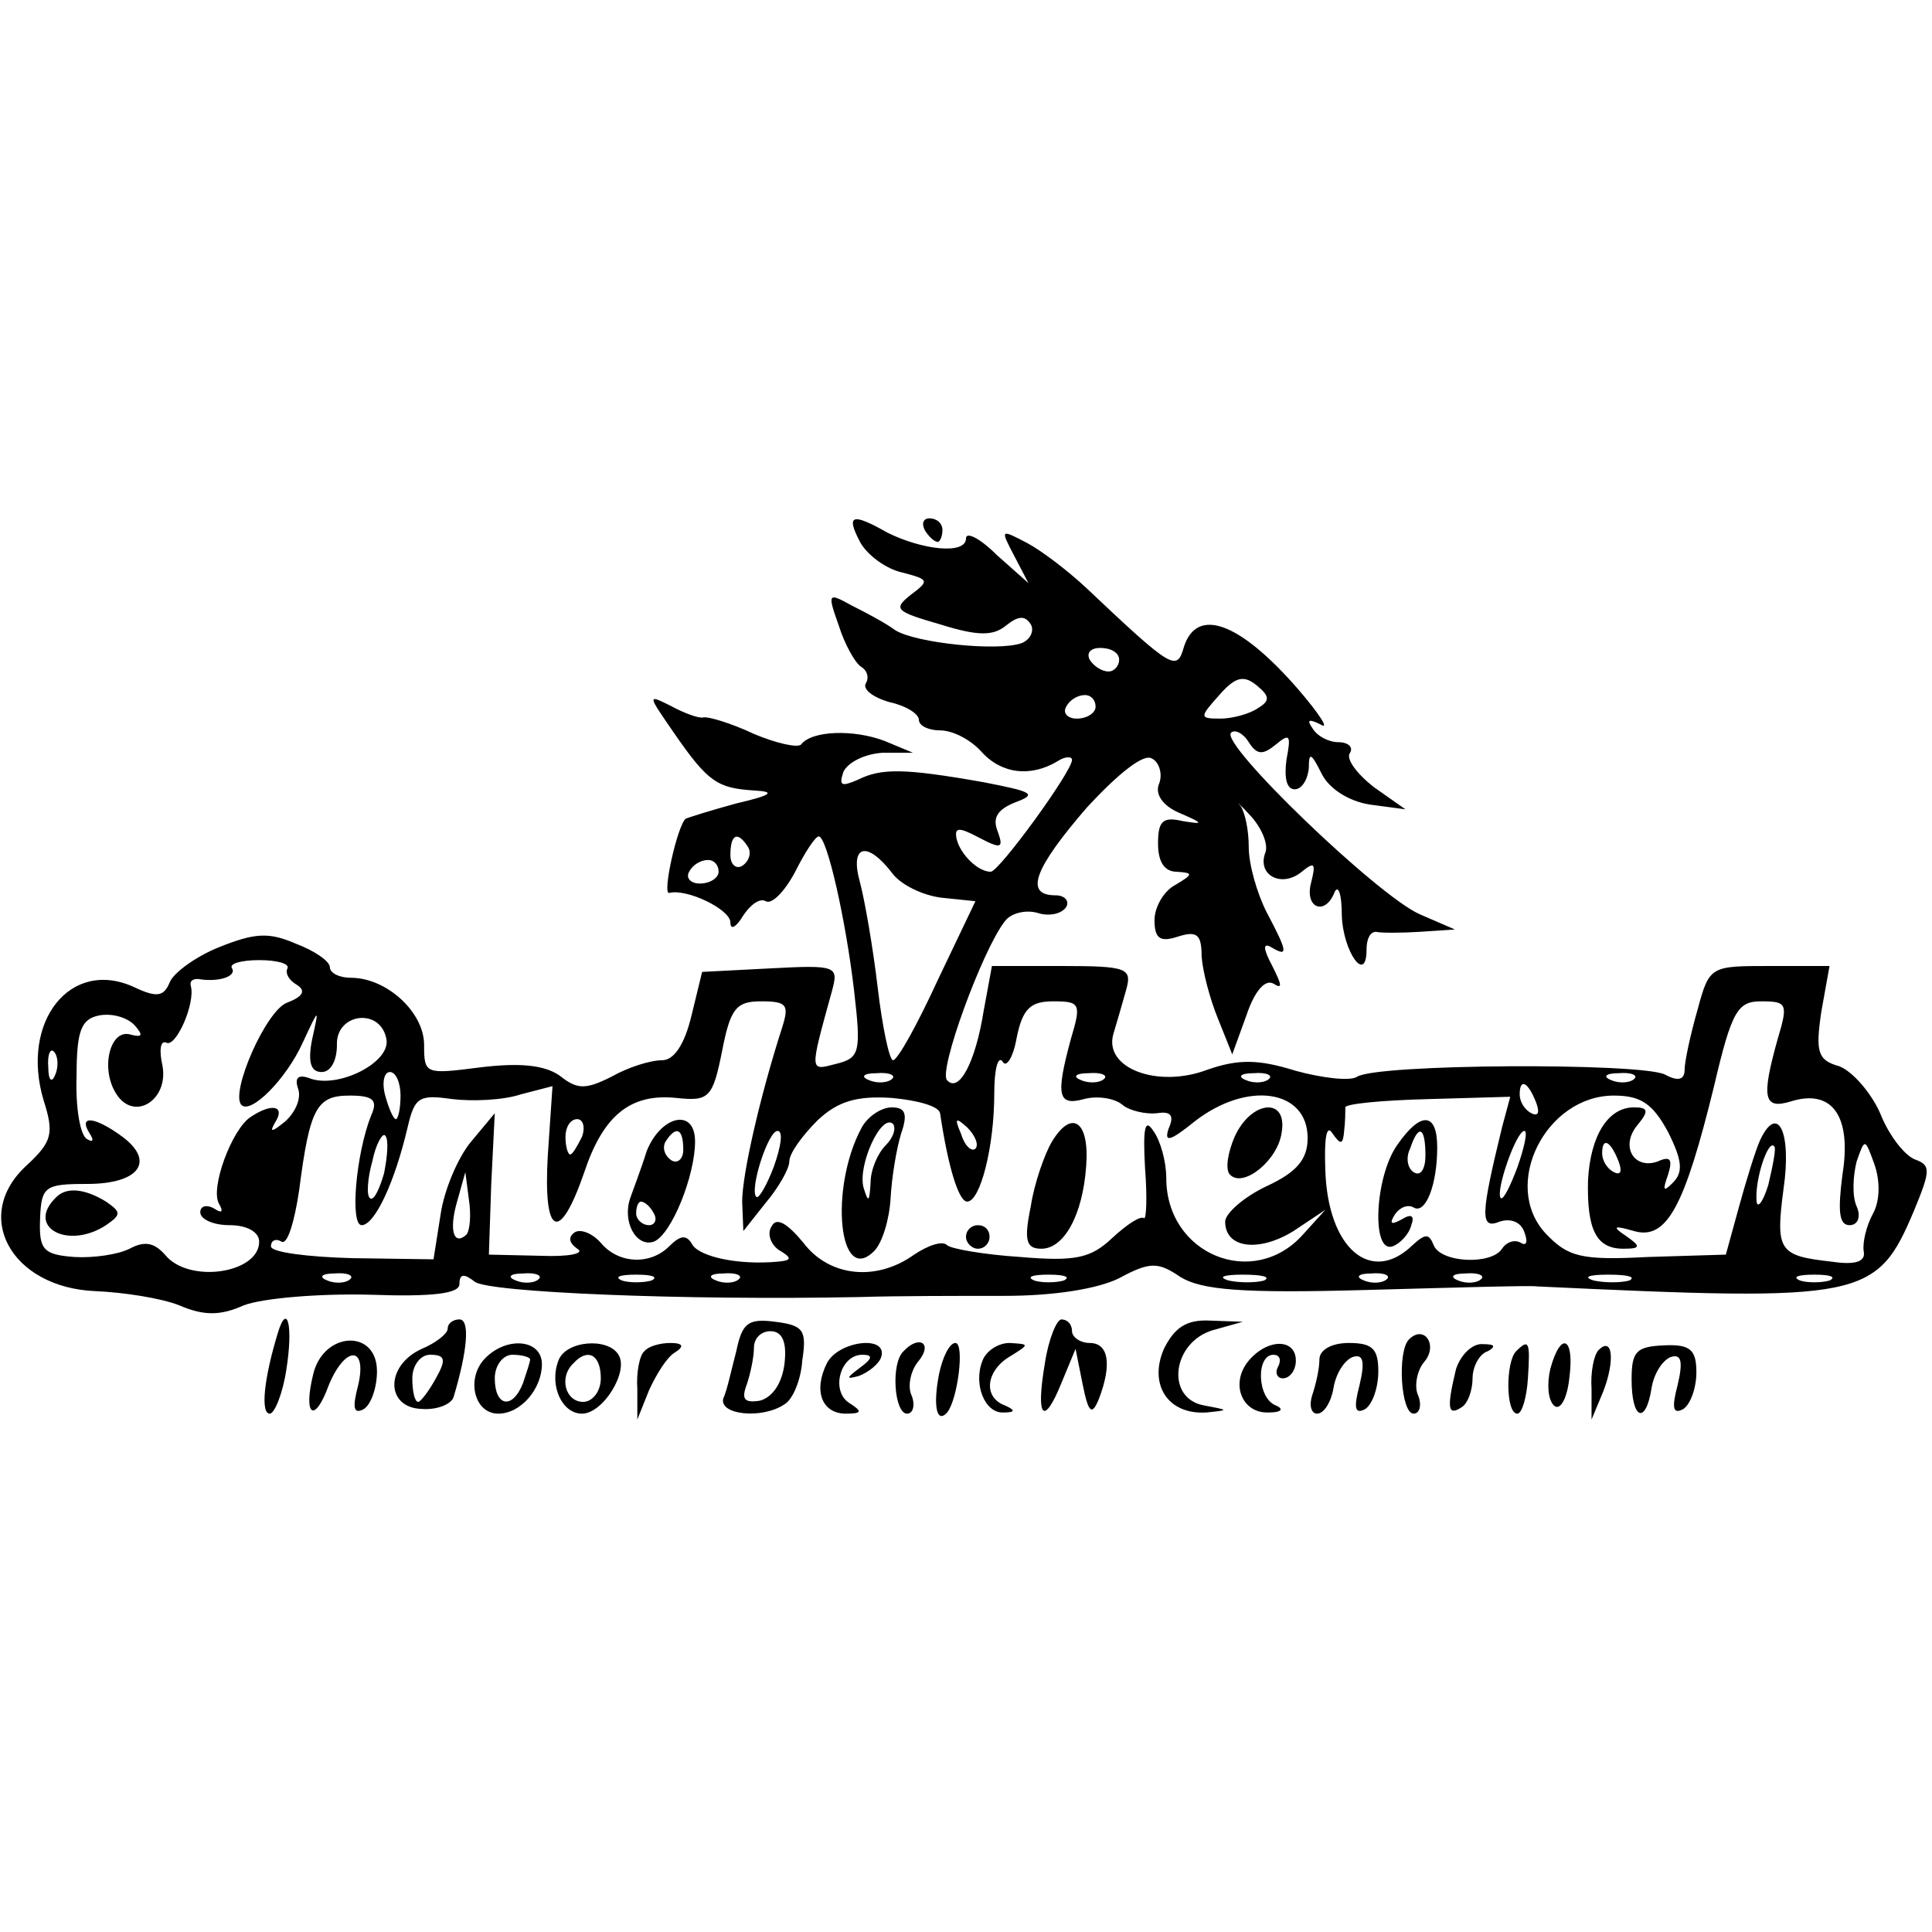 <?xml version="1.0" standalone="no"?>
<!DOCTYPE svg PUBLIC "-//W3C//DTD SVG 20010904//EN"
 "http://www.w3.org/TR/2001/REC-SVG-20010904/DTD/svg10.dtd">
<svg version="1.0" xmlns="http://www.w3.org/2000/svg"
 width="164pt" height="164pt" viewBox="0 0 164 164"
 preserveAspectRatio="xMidYMid meet">
<g transform="translate(0,164) scale(0.1,-0.1)"
fill="#000000" stroke="none">
<path d="M730 1180 c6 -11 22 -23 36 -26 23 -6 23 -7 7 -19 -15 -12 -13 -14
25 -25 32 -10 45 -10 56 -1 10 8 16 9 21 1 3 -5 0 -13 -8 -16 -20 -7 -89 0
-107 11 -8 6 -25 15 -37 21 -20 11 -21 11 -11 -17 5 -16 14 -32 19 -35 5 -3 7
-9 4 -14 -3 -5 6 -12 20 -16 14 -3 25 -10 25 -15 0 -5 8 -9 18 -9 11 0 26 -8
35 -18 17 -19 42 -22 65 -8 6 4 12 4 12 1 0 -10 -62 -95 -69 -95 -11 0 -26 15
-29 28 -2 10 2 10 19 1 19 -10 21 -9 16 5 -5 12 0 19 15 25 19 7 14 9 -27 17
-68 12 -87 12 -107 2 -14 -6 -16 -5 -12 7 4 8 18 15 33 16 l26 0 -24 10 c-26
10 -62 9 -71 -3 -3 -3 -21 1 -40 9 -19 9 -39 15 -43 14 -4 -1 -17 4 -28 10
-20 10 -19 9 3 -23 29 -42 37 -47 68 -49 19 -1 15 -4 -15 -11 -22 -6 -41 -12
-43 -13 -7 -6 -20 -64 -14 -63 15 4 52 -14 52 -25 0 -7 5 -4 11 6 6 9 14 15
19 12 5 -3 16 8 25 25 8 16 17 30 20 30 7 0 23 -71 30 -131 6 -52 5 -57 -15
-62 -23 -6 -23 -8 -4 61 6 22 5 23 -52 20 l-58 -3 -9 -37 c-6 -25 -15 -38 -25
-38 -10 0 -29 -6 -43 -14 -22 -11 -29 -11 -44 1 -13 9 -34 11 -67 7 -47 -6
-48 -6 -48 19 0 28 -32 57 -62 57 -10 0 -18 4 -18 9 0 5 -13 14 -29 20 -23 10
-35 9 -65 -3 -20 -8 -39 -22 -42 -30 -5 -12 -11 -13 -30 -4 -54 25 -97 -29
-77 -96 9 -28 7 -35 -13 -54 -49 -43 -15 -105 57 -108 24 -1 56 -6 71 -12 21
-9 35 -9 55 0 16 6 63 10 106 9 55 -2 77 1 77 9 0 9 4 9 13 2 11 -9 177 -16
327 -13 30 1 85 1 123 1 42 0 79 6 97 15 26 14 33 14 52 1 18 -11 52 -14 158
-11 74 2 140 4 145 3 278 -13 288 -11 320 65 14 34 14 38 0 43 -9 4 -22 21
-29 39 -8 18 -24 36 -35 40 -18 5 -20 12 -15 46 l7 39 -51 0 c-50 0 -51 0 -61
-37 -6 -21 -11 -44 -11 -51 0 -9 -6 -10 -17 -4 -22 10 -244 9 -261 -2 -6 -4
-30 -1 -52 5 -32 10 -49 10 -75 1 -42 -16 -88 1 -80 30 3 10 8 27 11 38 5 18
1 20 -54 20 l-60 0 -7 -38 c-7 -44 -21 -70 -31 -59 -8 7 30 111 49 135 5 7 18
10 28 7 9 -3 20 -1 24 5 3 5 -1 10 -9 10 -27 0 -18 23 27 75 26 28 48 46 55
41 6 -3 9 -13 6 -21 -4 -9 3 -19 17 -25 21 -9 21 -10 3 -7 -17 4 -21 0 -21
-19 0 -15 5 -24 16 -24 14 -1 14 -2 -1 -11 -10 -5 -18 -19 -18 -30 0 -16 5
-19 20 -14 16 5 20 2 20 -17 1 -13 7 -36 14 -53 l12 -30 12 33 c7 21 16 31 23
27 8 -5 7 -1 -1 15 -8 15 -8 20 -1 16 15 -9 14 -4 -4 30 -8 16 -15 40 -15 55
0 14 -3 29 -7 35 -5 5 0 1 9 -9 9 -10 15 -24 12 -31 -7 -19 14 -30 31 -16 11
9 12 7 8 -9 -6 -22 12 -29 20 -8 3 6 6 -2 6 -20 1 -31 21 -59 21 -29 0 9 3 15
8 15 4 -1 21 -1 37 0 l30 2 -30 13 c-36 16 -170 145 -160 154 3 3 10 0 15 -8
7 -11 12 -11 23 -2 12 10 13 8 9 -13 -2 -15 0 -25 7 -25 6 0 11 8 12 18 0 14
2 13 11 -5 6 -12 22 -23 41 -26 l30 -4 -27 19 c-14 11 -24 24 -20 29 3 5 -2 9
-10 9 -8 0 -18 5 -22 12 -5 7 -3 8 7 3 8 -5 -1 9 -20 31 -49 56 -85 69 -96 35
-6 -21 -9 -20 -83 50 -15 14 -37 31 -50 38 -23 12 -23 12 -11 -11 l12 -23 -27
24 c-14 14 -26 20 -26 14 0 -14 -37 -10 -67 5 -30 17 -35 15 -23 -8z m220
-100 c0 -5 -4 -10 -9 -10 -6 0 -13 5 -16 10 -3 6 1 10 9 10 9 0 16 -4 16 -10z
m118 -41 c-7 -5 -22 -9 -32 -9 -18 0 -18 1 -1 20 14 16 21 17 32 8 11 -9 11
-13 1 -19z m-138 1 c0 -5 -7 -10 -16 -10 -8 0 -12 5 -9 10 3 6 10 10 16 10 5
0 9 -4 9 -10z m-295 -119 c3 -5 1 -12 -5 -16 -5 -3 -10 1 -10 9 0 18 6 21 15
7z m123 -23 c7 -9 25 -18 41 -20 l29 -3 -32 -67 c-17 -37 -34 -68 -38 -68 -3
0 -9 28 -13 62 -4 34 -11 74 -15 89 -9 32 6 36 28 7z m-148 2 c0 -5 -7 -10
-16 -10 -8 0 -12 5 -9 10 3 6 10 10 16 10 5 0 9 -4 9 -10z m-366 -82 c-2 -4 1
-10 8 -14 8 -5 5 -10 -8 -15 -18 -6 -49 -77 -39 -87 8 -8 38 22 52 53 14 30
14 30 8 3 -4 -20 -1 -28 8 -28 8 0 13 10 13 23 -1 27 37 32 42 5 4 -20 -42
-43 -66 -33 -9 3 -12 0 -9 -9 3 -8 -2 -20 -11 -28 -11 -9 -14 -10 -8 0 8 13
-3 16 -21 4 -16 -10 -35 -61 -27 -74 4 -7 2 -8 -4 -4 -7 4 -12 2 -12 -3 0 -6
11 -11 25 -11 15 0 25 -6 25 -14 0 -27 -60 -36 -80 -11 -9 10 -17 12 -30 5
-10 -5 -31 -8 -47 -7 -26 2 -30 6 -29 32 1 28 4 30 40 30 44 0 58 19 30 40
-23 17 -38 19 -28 3 4 -6 3 -8 -2 -5 -6 3 -10 27 -9 54 0 38 4 48 19 51 10 2
23 -1 30 -8 8 -9 7 -11 -4 -8 -17 4 -25 -30 -11 -51 15 -23 44 -5 39 24 -3 13
-2 22 3 20 8 -5 25 33 21 48 -1 4 1 6 6 6 17 -3 33 2 29 9 -3 4 8 7 23 7 15 0
26 -3 24 -7z m420 -50 c-19 -59 -34 -125 -34 -148 l1 -25 19 24 c11 13 20 29
20 35 0 7 11 22 24 35 17 16 33 21 63 19 22 -2 40 -7 41 -13 7 -47 16 -75 23
-75 11 0 23 46 23 92 0 20 3 32 7 27 3 -6 9 3 12 20 5 25 12 31 31 31 23 0 24
-2 15 -32 -13 -48 -11 -57 11 -51 11 3 26 1 33 -5 6 -5 20 -8 29 -7 12 2 15
-2 10 -13 -4 -12 1 -11 22 6 45 35 96 27 96 -14 0 -18 -9 -29 -35 -41 -19 -9
-35 -23 -35 -30 0 -23 29 -26 58 -8 l27 18 -19 -21 c-42 -47 -116 -17 -116 48
0 14 -5 32 -11 40 -7 11 -9 3 -7 -32 2 -25 1 -44 -1 -42 -3 2 -14 -5 -27 -17
-18 -17 -31 -20 -78 -16 -31 2 -59 7 -62 10 -4 4 -16 0 -28 -8 -32 -23 -72
-19 -94 10 -14 17 -23 22 -27 14 -4 -6 -1 -15 6 -20 12 -7 11 -9 -1 -10 -33
-3 -65 4 -72 14 -5 9 -10 9 -20 -1 -16 -16 -43 -15 -58 3 -7 8 -17 12 -22 9
-6 -4 -5 -9 2 -14 7 -4 -7 -7 -31 -6 l-44 1 2 60 3 60 -20 -24 c-11 -13 -23
-41 -26 -62 l-6 -38 -69 1 c-38 1 -69 5 -69 10 0 5 4 7 9 4 5 -3 11 17 15 44
9 70 15 80 43 80 20 0 24 -4 18 -17 -13 -33 -18 -93 -8 -93 11 0 28 36 39 83
6 26 10 28 38 24 17 -2 43 -1 58 4 l27 7 -4 -59 c-4 -69 10 -75 31 -14 16 48
39 67 78 63 28 -3 31 0 39 40 7 36 12 42 33 42 22 0 24 -3 18 -22z m845 -10
c-14 -50 -12 -60 11 -53 35 11 52 -12 44 -62 -4 -31 -3 -43 6 -43 7 0 10 7 6
16 -4 9 -3 26 0 38 7 20 7 20 15 -2 5 -14 5 -31 -1 -42 -6 -11 -9 -25 -8 -32
2 -9 -7 -12 -27 -9 -45 5 -48 9 -41 62 7 48 -5 73 -20 41 -4 -9 -12 -35 -18
-57 l-11 -40 -66 -2 c-57 -3 -68 0 -87 20 -38 41 0 117 58 117 23 0 33 -7 46
-31 12 -24 13 -34 4 -43 -8 -8 -9 -7 -4 7 4 13 2 16 -9 11 -20 -7 -32 13 -17
31 10 12 9 15 -3 15 -22 0 -37 -24 -39 -62 -1 -42 7 -58 30 -58 15 0 15 2 2
11 -12 8 -10 9 7 4 28 -8 43 21 68 123 15 64 20 72 40 72 22 0 23 -2 14 -32z
m-1462 -30 c-3 -8 -6 -5 -6 6 -1 11 2 17 5 13 3 -3 4 -12 1 -19z m293 -18 c0
-11 -2 -20 -4 -20 -2 0 -6 9 -9 20 -3 11 -1 20 4 20 5 0 9 -9 9 -20z m417 14
c-3 -3 -12 -4 -19 -1 -8 3 -5 6 6 6 11 1 17 -2 13 -5z m180 0 c-3 -3 -12 -4
-19 -1 -8 3 -5 6 6 6 11 1 17 -2 13 -5z m140 0 c-3 -3 -12 -4 -19 -1 -8 3 -5
6 6 6 11 1 17 -2 13 -5z m310 0 c-3 -3 -12 -4 -19 -1 -8 3 -5 6 6 6 11 1 17
-2 13 -5z m-83 -20 c3 -8 2 -12 -4 -9 -6 3 -10 10 -10 16 0 14 7 11 14 -7z
m-29 -21 c-18 -74 -19 -87 -2 -80 9 3 18 0 21 -9 3 -8 2 -12 -3 -9 -5 3 -12 1
-16 -5 -9 -14 -52 -12 -58 3 -4 10 -7 10 -18 0 -35 -34 -72 -3 -74 64 -1 27 1
39 6 31 7 -10 9 -10 10 2 1 8 1 17 1 20 0 3 31 6 70 7 l70 2 -7 -26z m-781 -8
c-4 -8 -8 -15 -10 -15 -2 0 -4 7 -4 15 0 8 4 15 10 15 5 0 7 -7 4 -15z m334
-10 c-3 -3 -9 2 -12 12 -6 14 -5 15 5 6 7 -7 10 -15 7 -18z m-502 -21 c-4 -14
-9 -24 -12 -21 -3 2 -2 17 2 31 3 15 9 25 11 22 3 -3 2 -17 -1 -32z m331 6
c-6 -16 -13 -28 -15 -26 -6 6 10 56 18 56 5 0 3 -13 -3 -30z m631 -1 c-6 -16
-12 -28 -14 -26 -5 5 13 57 20 57 3 0 0 -14 -6 -31z m86 5 c3 -8 2 -12 -4 -9
-6 3 -10 10 -10 16 0 14 7 11 14 -7z m127 -20 c-5 -16 -10 -21 -10 -12 -1 18
10 51 15 45 2 -1 -1 -16 -5 -33z m-1105 -42 c-11 -10 -15 4 -8 28 l7 25 3 -23
c2 -13 1 -26 -2 -30z m-99 -38 c-3 -3 -12 -4 -19 -1 -8 3 -5 6 6 6 11 1 17 -2
13 -5z m160 0 c-3 -3 -12 -4 -19 -1 -8 3 -5 6 6 6 11 1 17 -2 13 -5z m96 -1
c-7 -2 -19 -2 -25 0 -7 3 -2 5 12 5 14 0 19 -2 13 -5z m74 1 c-3 -3 -12 -4
-19 -1 -8 3 -5 6 6 6 11 1 17 -2 13 -5z m276 -1 c-7 -2 -19 -2 -25 0 -7 3 -2
5 12 5 14 0 19 -2 13 -5z m170 0 c-7 -2 -21 -2 -30 0 -10 3 -4 5 12 5 17 0 24
-2 18 -5z m104 1 c-3 -3 -12 -4 -19 -1 -8 3 -5 6 6 6 11 1 17 -2 13 -5z m80 0
c-3 -3 -12 -4 -19 -1 -8 3 -5 6 6 6 11 1 17 -2 13 -5z m126 -1 c-7 -2 -21 -2
-30 0 -10 3 -4 5 12 5 17 0 24 -2 18 -5z m170 0 c-7 -2 -19 -2 -25 0 -7 3 -2
5 12 5 14 0 19 -2 13 -5z"/>
<path d="M47 623 c-25 -25 11 -44 43 -23 13 9 13 11 0 20 -18 11 -34 13 -43 3z"/>
<path d="M731 682 c-27 -51 -19 -134 11 -104 7 7 13 27 14 45 1 18 5 42 9 55
6 17 3 22 -8 22 -9 0 -21 -8 -26 -18z m21 -14 c-7 -7 -13 -21 -13 -32 -1 -17
-2 -17 -6 -4 -5 19 15 63 25 54 3 -4 0 -12 -6 -18z"/>
<path d="M1048 675 c-6 -14 -8 -28 -4 -32 11 -12 41 12 44 36 5 30 -26 27 -40
-4z"/>
<path d="M549 663 c-5 -16 -12 -34 -14 -40 -7 -20 5 -42 20 -37 15 6 35 56 35
85 0 29 -29 22 -41 -8z m31 1 c0 -8 -5 -12 -10 -9 -6 4 -8 11 -5 16 9 14 15
11 15 -7z m-25 -54 c3 -5 1 -10 -4 -10 -6 0 -11 5 -11 10 0 6 2 10 4 10 3 0 8
-4 11 -10z"/>
<path d="M893 671 c-6 -10 -15 -35 -18 -55 -6 -29 -4 -36 9 -36 19 0 35 28 38
70 3 38 -12 49 -29 21z"/>
<path d="M820 590 c0 -5 5 -10 10 -10 6 0 10 5 10 10 0 6 -4 10 -10 10 -5 0
-10 -4 -10 -10z"/>
<path d="M1186 668 c-19 -27 -22 -92 -4 -86 6 2 14 10 16 18 3 8 0 10 -8 5 -9
-5 -11 -4 -6 4 4 6 11 9 16 6 10 -6 20 19 20 51 0 30 -14 31 -34 2z m24 -9 c0
-11 -4 -18 -10 -14 -5 3 -7 12 -3 20 7 21 13 19 13 -6z"/>
<path d="M785 1190 c3 -5 8 -10 11 -10 2 0 4 5 4 10 0 6 -5 10 -11 10 -5 0 -7
-4 -4 -10z"/>
<path d="M236 509 c-12 -39 -15 -69 -7 -69 4 0 11 17 14 37 6 37 1 58 -7 32z"/>
<path d="M380 512 c0 -4 -10 -12 -22 -17 -31 -14 -31 -50 0 -51 13 -1 25 4 27
10 12 40 14 66 5 66 -5 0 -10 -3 -10 -8z m-10 -42 c-6 -11 -13 -20 -15 -20 -3
0 -5 9 -5 20 0 11 7 20 15 20 13 0 14 -4 5 -20z"/>
<path d="M625 493 c-4 -15 -8 -34 -11 -40 -4 -14 33 -18 52 -5 7 4 14 21 15
37 4 26 1 30 -23 33 -23 3 -28 -1 -33 -25z m41 -10 c-2 -17 -10 -29 -21 -32
-13 -2 -16 1 -11 14 3 9 6 23 6 31 0 8 6 14 14 14 10 0 14 -9 12 -27z"/>
<path d="M887 483 c-8 -47 -1 -54 14 -17 l12 29 6 -30 c5 -25 8 -27 14 -12 11
29 8 47 -8 47 -8 0 -15 5 -15 10 0 6 -4 10 -9 10 -4 0 -11 -17 -14 -37z"/>
<path d="M988 495 c-13 -30 3 -56 36 -54 20 2 19 2 -2 6 -33 6 -27 54 8 64
l25 7 -28 1 c-20 1 -30 -6 -39 -24z"/>
<path d="M1196 503 c-10 -10 -7 -63 4 -63 5 0 7 7 4 15 -4 8 -1 22 5 29 12 14
0 32 -13 19z"/>
<path d="M266 474 c-9 -36 1 -43 13 -10 14 34 33 34 25 0 -5 -19 -4 -25 5 -20
6 4 11 18 11 32 0 36 -45 34 -54 -2z"/>
<path d="M410 485 c-14 -17 -7 -45 13 -45 19 0 37 21 37 42 0 22 -32 24 -50 3z
m40 1 c0 -2 -3 -11 -6 -20 -9 -23 -24 -20 -24 4 0 11 7 20 15 20 8 0 15 -2 15
-4z"/>
<path d="M474 485 c-8 -21 3 -45 20 -45 18 0 40 36 31 50 -9 15 -45 12 -51 -5z
m36 -15 c0 -11 -7 -20 -15 -20 -15 0 -21 21 -8 33 12 13 23 7 23 -13z"/>
<path d="M547 493 c-4 -3 -7 -18 -6 -32 l0 -26 10 25 c6 13 15 28 22 32 8 5 7
8 -4 8 -9 0 -19 -3 -22 -7z"/>
<path d="M702 483 c-12 -24 -4 -43 16 -43 14 0 14 2 3 9 -16 10 -8 41 11 41 9
0 9 -3 -2 -11 -12 -9 -12 -10 -1 -7 8 3 17 10 19 16 6 19 -36 14 -46 -5z"/>
<path d="M767 493 c-11 -10 -8 -53 3 -53 5 0 7 7 4 15 -4 8 -1 22 6 30 12 15
0 22 -13 8z"/>
<path d="M797 473 c-5 -26 -2 -42 7 -32 9 11 15 59 7 59 -5 0 -11 -12 -14 -27z"/>
<path d="M834 485 c-8 -20 2 -45 18 -44 10 0 10 2 1 6 -19 7 -16 30 5 42 16
10 16 10 -1 11 -10 0 -20 -7 -23 -15z"/>
<path d="M1060 485 c-16 -19 -6 -45 17 -44 11 0 13 3 6 6 -16 6 -17 43 -2 43
5 0 7 -4 4 -10 -3 -5 -1 -10 4 -10 6 0 11 7 11 15 0 19 -24 19 -40 0z"/>
<path d="M1120 486 c0 -8 -3 -21 -6 -30 -3 -9 -1 -16 4 -16 6 0 12 10 14 22 2
12 9 23 16 26 9 3 11 -3 6 -24 -5 -19 -4 -25 5 -20 6 4 11 18 11 32 0 19 -5
24 -25 24 -15 0 -25 -6 -25 -14z"/>
<path d="M1236 478 c-8 -33 -7 -40 4 -33 6 3 10 15 10 25 0 10 6 21 13 23 7 4
6 6 -4 6 -9 1 -19 -9 -23 -21z"/>
<path d="M1287 493 c-9 -9 -9 -53 1 -53 4 0 8 14 9 30 2 31 1 34 -10 23z"/>
<path d="M1316 478 c-3 -13 -2 -26 3 -31 5 -5 11 5 13 22 5 36 -7 42 -16 9z"/>
<path d="M1357 494 c-4 -4 -7 -19 -6 -33 l0 -26 10 24 c10 26 8 47 -4 35z"/>
<path d="M1385 469 c0 -34 12 -39 17 -7 2 12 9 23 16 26 9 3 11 -3 6 -24 -5
-19 -4 -25 5 -20 6 4 11 18 11 31 0 19 -5 24 -27 23 -24 -1 -28 -5 -28 -29z"/>
</g>
</svg>
